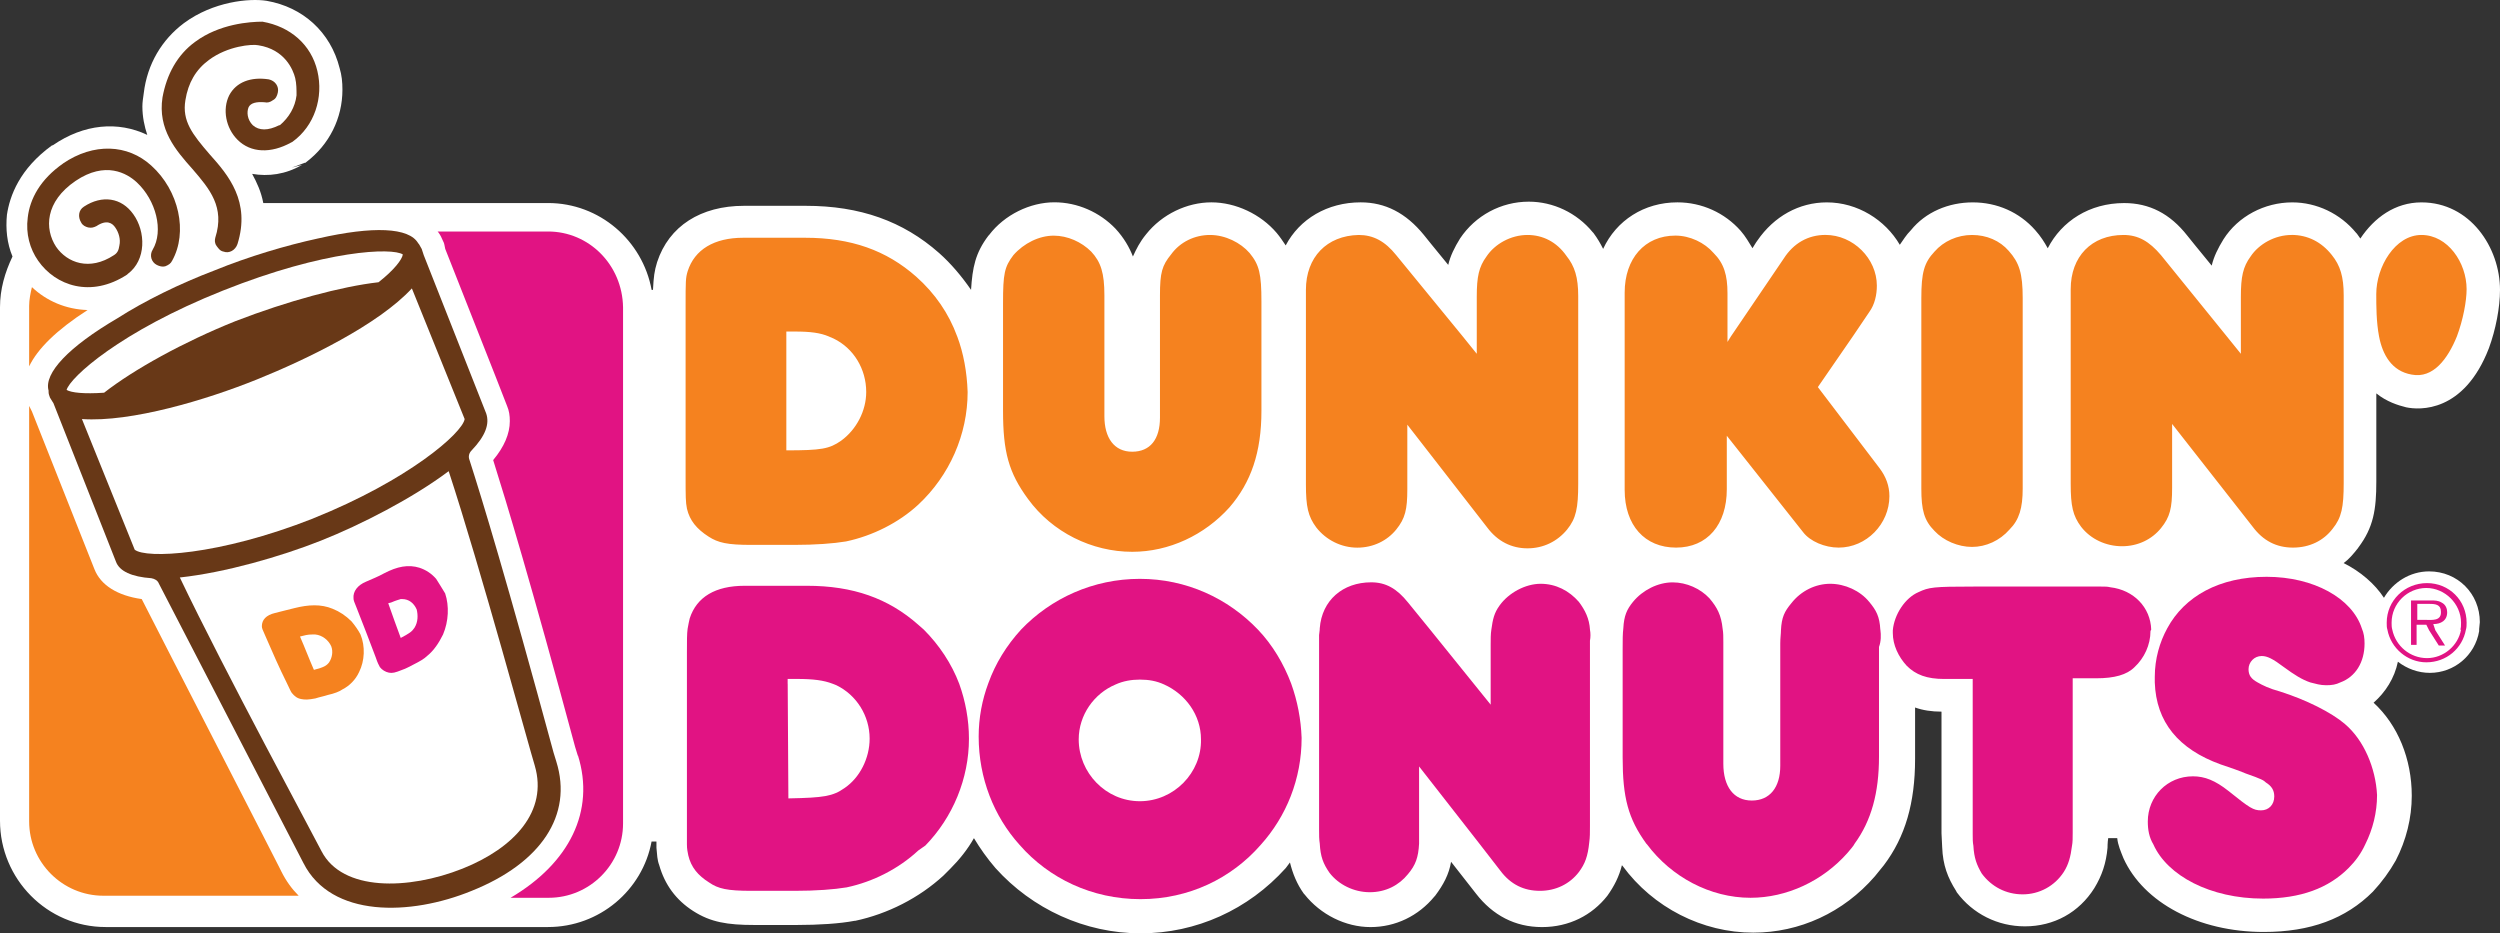 <svg width="150" height="56" viewBox="0 0 150 56" fill="none" xmlns="http://www.w3.org/2000/svg">
<rect x="0" y="0" width="150" height="56" fill="#333333" stroke="none"/>
<path d="M141.495 32.859C142.412 31.648 142.579 30.567 142.579 28.9V23.604C143.203 24.105 143.871 24.314 144.372 24.439C145.163 24.607 147.832 24.774 149.332 20.897C149.748 19.771 150 18.438 150 17.395C150 14.851 148.207 12.143 145.289 12.143C143.704 12.143 142.456 13.061 141.621 14.312L141.413 14.019L141.372 13.978C140.414 12.812 138.996 12.143 137.537 12.143C135.87 12.143 134.285 12.979 133.412 14.353C133.078 14.895 132.829 15.396 132.703 15.938C131.912 14.98 131.244 14.145 131.244 14.145C130.201 12.812 128.953 12.184 127.45 12.184C125.367 12.184 123.7 13.269 122.865 14.895C122.657 14.52 122.449 14.186 122.115 13.811C121.157 12.727 119.824 12.143 118.365 12.143C116.906 12.143 115.532 12.727 114.656 13.811C114.363 14.104 114.199 14.394 113.988 14.687C113.112 13.187 111.445 12.143 109.611 12.143C107.944 12.143 106.444 12.979 105.442 14.435C105.442 14.435 105.316 14.602 105.149 14.892C104.941 14.558 104.733 14.183 104.44 13.849C103.482 12.765 102.105 12.141 100.646 12.141C98.645 12.141 96.978 13.225 96.188 14.933C96.02 14.599 95.853 14.309 95.605 13.975L95.564 13.934C94.606 12.768 93.188 12.1 91.728 12.1C90.061 12.1 88.52 12.935 87.603 14.309C87.269 14.851 87.02 15.352 86.894 15.894C86.103 14.936 85.436 14.101 85.436 14.101C84.352 12.768 83.101 12.141 81.642 12.141C79.641 12.141 77.974 13.14 77.142 14.725C76.975 14.476 76.808 14.224 76.6 13.975C75.642 12.85 74.142 12.141 72.683 12.141C71.224 12.141 69.724 12.85 68.766 14.057C68.391 14.514 68.183 14.933 67.975 15.39C67.767 14.848 67.433 14.265 66.932 13.723C65.974 12.724 64.641 12.138 63.264 12.138C61.805 12.138 60.264 12.888 59.347 14.098L59.306 14.139C58.515 15.182 58.348 16.056 58.263 17.392C57.721 16.601 57.053 15.806 56.347 15.182C54.179 13.266 51.595 12.349 48.346 12.349H44.637C42.053 12.349 40.137 13.559 39.428 15.725C39.261 16.267 39.22 16.601 39.179 17.392H39.097C38.555 14.432 35.971 12.182 32.886 12.182H15.797C15.671 11.514 15.422 10.971 15.129 10.432C16.087 10.599 17.13 10.473 18.129 9.89L17.505 10.057L18.296 9.764H18.337L18.378 9.723C19.752 8.68 20.546 7.097 20.546 5.386C20.546 4.929 20.505 4.51 20.379 4.094C19.837 1.925 18.17 0.425 16.002 0.05C14.959 -0.117 12.794 0.091 11.042 1.383C9.709 2.382 8.833 3.842 8.625 5.594C8.584 5.887 8.543 6.136 8.543 6.385C8.543 7.009 8.669 7.596 8.836 8.094C7.084 7.259 5.042 7.426 3.167 8.718H3.126C1.166 10.136 0.583 11.763 0.416 12.888C0.334 13.723 0.416 14.596 0.75 15.39C0.293 16.349 0 17.351 0 18.435V49.242C0 52.744 2.833 55.622 6.334 55.622H32.883C35.968 55.622 38.552 53.412 39.094 50.494H39.387V50.869C39.428 51.285 39.428 51.578 39.554 51.912C39.888 53.078 40.553 53.996 41.596 54.664C42.639 55.332 43.638 55.499 45.264 55.499H47.807C49.14 55.499 50.391 55.417 51.267 55.25H51.308C53.268 54.834 55.143 53.876 56.602 52.539L57.018 52.123C57.56 51.581 58.061 50.957 58.436 50.289C58.811 50.913 59.227 51.499 59.727 52.082C61.937 54.541 65.103 56 68.438 56C71.772 56 74.897 54.582 77.147 52.082L77.397 51.748C77.564 52.416 77.812 53.04 78.231 53.623L78.272 53.664C79.231 54.875 80.731 55.625 82.231 55.625C83.731 55.625 85.107 54.957 86.065 53.791L86.106 53.749C86.607 53.081 86.941 52.457 87.064 51.707L88.564 53.623C89.564 54.916 90.899 55.625 92.522 55.625C94.145 55.625 95.522 54.916 96.439 53.749C96.856 53.166 97.148 52.583 97.315 51.915L97.356 51.956C99.19 54.459 102.149 55.959 105.193 55.959C107.985 55.959 110.61 54.749 112.488 52.583L113.03 51.915C114.322 50.207 114.905 48.164 114.905 45.535V42.45C115.362 42.617 115.904 42.699 116.49 42.699V49.996L116.531 50.831C116.572 51.915 116.865 52.665 117.366 53.456L117.407 53.538C118.365 54.831 119.865 55.581 121.491 55.581C123.243 55.581 124.743 54.746 125.66 53.289C126.117 52.539 126.369 51.789 126.451 50.872C126.451 50.872 126.451 50.538 126.492 50.289H127.034C127.075 50.705 127.242 51.08 127.409 51.499C128.619 54.166 131.909 55.918 135.829 55.918C138.621 55.918 140.748 55.127 142.374 53.5C142.916 52.917 143.373 52.29 143.748 51.625C144.372 50.415 144.706 49.081 144.706 47.748C144.706 45.538 143.871 43.496 142.415 42.163C143.124 41.538 143.666 40.703 143.874 39.704C144.416 40.12 145.084 40.372 145.79 40.372C147.249 40.372 148.5 39.329 148.749 37.87V37.744L148.79 37.327C148.79 35.619 147.457 34.283 145.746 34.283C144.58 34.283 143.578 34.951 143.036 35.868C142.494 35.033 141.618 34.283 140.619 33.785C140.912 33.577 141.202 33.242 141.495 32.867V32.859Z" fill="white"/>
<path d="M72.601 14.098C71.684 14.098 70.808 14.514 70.266 15.264C69.724 15.932 69.598 16.349 69.598 17.723V25.061C69.598 26.353 69.015 27.103 67.931 27.103C66.847 27.103 66.264 26.268 66.264 24.976V17.723C66.264 16.39 66.056 15.722 65.473 15.097C64.89 14.514 64.055 14.139 63.223 14.139C62.347 14.139 61.43 14.596 60.806 15.305C60.264 16.015 60.182 16.431 60.182 18.183V24.645C60.182 27.103 60.516 28.355 61.682 29.94C63.141 31.941 65.517 33.108 67.934 33.108C70.143 33.108 72.269 32.108 73.769 30.441C75.061 28.941 75.686 27.147 75.686 24.648V18.101C75.686 16.434 75.56 15.892 74.977 15.182C74.435 14.558 73.518 14.098 72.601 14.098ZM57.431 20.185C56.93 18.81 56.098 17.6 54.973 16.601C53.18 15.015 51.056 14.265 48.305 14.265H44.596C42.847 14.265 41.678 14.974 41.262 16.267C41.136 16.683 41.136 16.85 41.136 18.394V28.524C41.136 29.817 41.136 30.11 41.218 30.526C41.385 31.235 41.801 31.736 42.51 32.193C43.093 32.569 43.635 32.694 45.094 32.694H47.637C48.929 32.694 50.013 32.612 50.763 32.486C52.348 32.152 53.93 31.361 55.099 30.277C56.974 28.527 58.058 26.066 58.058 23.522C58.017 22.312 57.809 21.187 57.434 20.188L57.431 20.185ZM49.72 20.185L50.013 20.311C51.223 20.894 51.973 22.145 51.973 23.519C51.973 24.645 51.39 25.77 50.473 26.438C49.764 26.939 49.263 27.021 47.18 27.021V19.892H47.681C48.639 19.892 49.222 19.974 49.723 20.185H49.72ZM91.647 14.098C90.647 14.098 89.686 14.64 89.189 15.39C88.731 16.015 88.606 16.601 88.606 17.808V21.228L87.73 20.143L83.772 15.308C83.103 14.473 82.397 14.098 81.522 14.098C79.606 14.139 78.355 15.431 78.355 17.392V29.064C78.355 30.397 78.481 30.98 78.978 31.648C79.561 32.398 80.478 32.859 81.436 32.859C82.394 32.859 83.23 32.443 83.772 31.774C84.314 31.106 84.439 30.564 84.439 29.357V25.48L89.232 31.648C89.856 32.483 90.691 32.9 91.649 32.9C92.607 32.9 93.442 32.483 94.025 31.774C94.567 31.106 94.693 30.482 94.693 29.023V17.767C94.693 16.642 94.485 15.974 93.984 15.349C93.401 14.514 92.566 14.098 91.649 14.098H91.647ZM109.069 23.229L111.196 20.143L112.154 18.725C112.488 18.268 112.611 17.682 112.611 17.14C112.611 15.514 111.193 14.095 109.526 14.095C108.483 14.095 107.61 14.596 107.024 15.514L103.857 20.182L103.649 20.516V17.597C103.649 16.513 103.441 15.804 102.814 15.179C102.272 14.555 101.396 14.136 100.523 14.136C98.689 14.136 97.48 15.511 97.48 17.556V29.395C97.48 31.522 98.689 32.856 100.564 32.856C102.439 32.856 103.608 31.481 103.608 29.354V26.145L108.193 31.938C108.609 32.48 109.485 32.856 110.32 32.856C111.987 32.856 113.364 31.437 113.364 29.77C113.364 29.146 113.156 28.604 112.781 28.102L109.072 23.226L109.069 23.229ZM137.493 14.098C136.494 14.098 135.533 14.64 135.035 15.39C134.578 16.015 134.452 16.601 134.452 17.808V21.228L133.576 20.143L129.659 15.308C128.95 14.473 128.285 14.098 127.409 14.098C125.493 14.098 124.242 15.39 124.242 17.351V29.023C124.242 30.356 124.368 30.939 124.866 31.607C125.449 32.358 126.366 32.774 127.324 32.774C128.282 32.774 129.117 32.358 129.659 31.689C130.201 31.021 130.327 30.479 130.327 29.272V25.436L135.161 31.604C135.785 32.44 136.579 32.856 137.578 32.856C138.577 32.856 139.412 32.44 139.954 31.73C140.496 31.062 140.622 30.438 140.622 28.979V17.723C140.622 16.598 140.414 15.93 139.913 15.305C139.289 14.514 138.454 14.095 137.496 14.095L137.493 14.098ZM145.286 14.098C143.701 14.098 142.576 16.015 142.576 17.641C142.576 18.35 142.576 19.308 142.743 20.185C142.951 21.269 143.493 22.268 144.703 22.476C145.995 22.725 146.871 21.518 147.413 20.185C147.788 19.185 147.996 18.057 147.996 17.351C147.996 15.765 146.871 14.098 145.286 14.098ZM118.321 14.098C117.445 14.098 116.613 14.473 116.071 15.097C115.447 15.765 115.28 16.349 115.28 17.89V29.313C115.28 30.605 115.447 31.229 116.071 31.856C116.613 32.44 117.489 32.815 118.321 32.815C119.153 32.815 119.988 32.44 120.571 31.771C121.154 31.188 121.362 30.479 121.362 29.313V17.89C121.362 16.39 121.154 15.763 120.527 15.056C119.985 14.432 119.194 14.098 118.318 14.098H118.321Z" fill="#F5821F"/>
<path d="M112.819 37.779C112.778 36.987 112.57 36.612 112.151 36.111C111.609 35.443 110.692 35.027 109.816 35.027C108.94 35.027 108.067 35.443 107.481 36.193C107.065 36.694 106.898 37.029 106.857 37.82C106.857 38.028 106.816 38.277 106.816 38.611V45.949C106.816 47.241 106.192 48.032 105.108 48.032C104.024 48.032 103.4 47.197 103.4 45.823V38.526C103.4 38.233 103.4 37.943 103.359 37.735C103.277 36.9 103.025 36.443 102.568 35.9C102.026 35.317 101.194 34.942 100.359 34.942C99.483 34.942 98.566 35.399 97.983 36.108C97.608 36.566 97.441 36.944 97.4 37.694C97.359 38.028 97.359 38.403 97.359 38.945V45.448C97.359 47.865 97.693 49.117 98.777 50.617L98.818 50.658C100.277 52.618 102.612 53.867 105.029 53.867C107.197 53.867 109.365 52.867 110.865 51.156C111.032 50.948 111.199 50.781 111.281 50.614C112.28 49.24 112.74 47.569 112.74 45.404V38.816C112.866 38.482 112.866 38.107 112.822 37.773" fill="#E11383"/>
<path d="M145.995 37.445C146.452 37.445 146.83 37.237 146.83 36.736C146.83 36.527 146.748 36.278 146.496 36.152C146.288 36.026 146.08 36.026 145.828 36.026H144.662V38.693H144.996V37.483H145.579L145.746 37.817L146.329 38.734H146.704L146.121 37.817L145.995 37.442M145.538 37.193H145.037V36.234H145.787C146.121 36.234 146.455 36.275 146.455 36.691C146.496 37.275 145.913 37.193 145.538 37.193Z" fill="#E11383"/>
<path d="M147.955 37.779C147.996 37.653 147.996 37.486 147.996 37.363C147.996 36.029 146.953 34.986 145.62 34.986C144.287 34.986 143.203 36.029 143.203 37.363C143.203 37.53 143.203 37.656 143.244 37.779C143.452 38.904 144.454 39.739 145.579 39.739C146.789 39.739 147.747 38.904 147.955 37.779H147.662C147.495 38.737 146.619 39.487 145.62 39.487C144.621 39.487 143.745 38.778 143.537 37.779C143.496 37.653 143.496 37.486 143.496 37.363C143.496 36.196 144.454 35.279 145.579 35.279C146.704 35.279 147.662 36.237 147.662 37.363C147.662 37.53 147.662 37.656 147.621 37.779H147.955Z" fill="#E11383"/>
<path d="M55.512 50.743C57.179 49.034 58.137 46.699 58.137 44.322C58.137 43.197 57.929 42.072 57.554 41.029C57.097 39.818 56.344 38.693 55.427 37.776L55.093 37.483C53.3 35.897 51.176 35.147 48.425 35.147H44.675C42.926 35.147 41.798 35.815 41.382 37.108C41.341 37.316 41.3 37.442 41.256 37.732C41.215 38.025 41.215 38.441 41.215 39.191V50.655C41.215 50.948 41.256 51.112 41.297 51.323C41.464 52.032 41.88 52.533 42.548 52.949C43.09 53.325 43.632 53.45 45.091 53.45H47.675C48.967 53.45 50.051 53.368 50.801 53.242C52.386 52.908 53.927 52.117 55.093 51.033L55.509 50.74M47.259 41.029V40.736H47.801C48.8 40.736 49.427 40.818 49.969 41.029L50.177 41.111C51.387 41.694 52.178 42.945 52.178 44.319C52.178 45.486 51.595 46.655 50.678 47.279C49.969 47.78 49.427 47.862 47.344 47.903H47.303L47.262 41.026L47.259 41.029Z" fill="#E11383"/>
<path d="M77.476 41.029C77.019 39.818 76.351 38.693 75.475 37.776C73.682 35.9 71.183 34.731 68.391 34.731C65.599 34.731 63.056 35.897 61.263 37.776C60.387 38.734 59.722 39.818 59.303 40.985C58.928 41.984 58.72 43.068 58.72 44.193C58.72 46.696 59.637 48.987 61.178 50.696C62.927 52.697 65.514 53.949 68.429 53.949C71.344 53.949 73.89 52.697 75.639 50.696C77.18 48.987 78.097 46.737 78.097 44.275C78.056 43.15 77.848 42.066 77.473 41.023M68.391 48.073C66.349 48.073 64.723 46.365 64.723 44.363C64.723 42.904 65.64 41.612 66.932 41.07C67.389 40.861 67.89 40.776 68.391 40.776C68.933 40.776 69.39 40.859 69.85 41.07C71.142 41.653 72.059 42.904 72.059 44.363C72.1 46.365 70.433 48.073 68.391 48.073Z" fill="#E11383"/>
<path d="M95.399 37.779C95.358 37.111 95.106 36.612 94.731 36.111C94.148 35.443 93.357 35.027 92.44 35.027C91.523 35.027 90.524 35.569 89.982 36.319C89.648 36.776 89.566 37.154 89.481 37.779C89.44 38.028 89.44 38.362 89.44 38.696V42.28L85.772 37.735L84.481 36.149C83.812 35.314 83.147 34.939 82.272 34.939C80.564 34.939 79.312 36.023 79.186 37.691C79.186 37.858 79.145 38.025 79.145 38.107V49.779C79.145 50.113 79.145 50.362 79.186 50.614C79.228 51.405 79.394 51.824 79.769 52.366C80.311 53.075 81.228 53.533 82.186 53.533C83.144 53.533 83.939 53.117 84.478 52.448C84.935 51.906 85.102 51.449 85.145 50.614V45.987L88.728 50.573L90.02 52.24C90.644 53.075 91.439 53.45 92.397 53.45C93.355 53.45 94.189 53.034 94.731 52.325C95.106 51.824 95.273 51.367 95.356 50.532C95.397 50.239 95.397 49.949 95.397 49.574V38.444C95.438 38.236 95.438 37.987 95.397 37.776" fill="#E11383"/>
<path d="M129.073 37.779C129.032 36.445 128.03 35.402 126.615 35.235C126.448 35.194 126.322 35.194 126.073 35.194H118.403C115.986 35.194 115.737 35.235 115.11 35.528C114.319 35.862 113.651 36.861 113.569 37.82V37.987C113.569 38.696 113.903 39.405 114.404 39.947C114.946 40.489 115.614 40.738 116.654 40.738H118.362V50.034C118.362 50.327 118.362 50.535 118.403 50.743C118.444 51.493 118.611 51.909 118.904 52.41C119.487 53.202 120.363 53.661 121.362 53.661C122.361 53.661 123.278 53.16 123.82 52.328C124.113 51.871 124.236 51.411 124.321 50.743C124.362 50.535 124.362 50.286 124.362 49.952V40.697H125.78C126.864 40.697 127.614 40.489 128.071 40.029C128.654 39.487 129.029 38.696 129.029 37.861L129.07 37.779" fill="#E11383"/>
<path d="M140.704 43.446C139.869 42.737 138.369 41.987 136.787 41.486C136.163 41.319 135.744 41.111 135.454 40.944C135.079 40.736 134.912 40.527 134.912 40.152C134.912 39.736 135.246 39.361 135.703 39.361C136.037 39.361 136.371 39.528 137.036 40.029C137.66 40.486 138.12 40.779 138.621 40.947C138.955 41.029 139.204 41.114 139.579 41.114C139.913 41.114 140.162 41.072 140.414 40.947C141.331 40.612 141.873 39.736 141.873 38.611C141.873 38.277 141.832 37.987 141.706 37.694C141.123 35.9 138.829 34.608 135.996 34.608C133.163 34.608 131.077 35.774 130.037 37.694C129.58 38.529 129.287 39.528 129.287 40.612V40.947C129.369 43.323 130.705 44.949 133.245 45.867C133.746 46.034 134.244 46.201 134.745 46.409C135.703 46.743 135.829 46.825 135.955 46.951C136.289 47.159 136.456 47.408 136.456 47.786C136.456 48.287 136.122 48.621 135.665 48.621C135.208 48.621 134.997 48.495 133.705 47.455C132.914 46.831 132.287 46.579 131.578 46.579C130.037 46.579 128.868 47.789 128.868 49.289C128.868 49.791 128.95 50.248 129.202 50.664C130.037 52.539 132.621 53.916 135.788 53.916C138.038 53.916 139.705 53.292 140.915 52.082C141.331 51.666 141.665 51.206 141.914 50.664C142.371 49.746 142.623 48.747 142.623 47.704C142.541 46.078 141.832 44.41 140.707 43.452" fill="#E11383"/>
<path d="M5.25 18.602C3.958 18.561 2.792 18.06 1.916 17.228C1.834 17.562 1.749 17.978 1.749 18.353V21.981C2.25 20.938 3.375 19.812 5.25 18.605" fill="#F5821F"/>
<path d="M8.499 35.944C7.04 35.736 6.041 35.109 5.666 34.151L1.916 24.689L1.749 24.355V49.283C1.749 51.742 3.75 53.744 6.208 53.744H17.921C17.505 53.328 17.171 52.867 16.878 52.284C16.919 52.325 9.75 38.403 8.502 35.941" fill="#F5821F"/>
<path d="M32.88 13.89H26.253L26.294 13.931C26.42 14.098 26.502 14.265 26.587 14.473C26.669 14.599 26.669 14.766 26.713 14.93C29.921 23.059 30.381 24.226 30.422 24.352C30.548 24.645 30.589 24.935 30.589 25.269C30.589 26.019 30.255 26.81 29.59 27.604C30.381 30.107 31.881 35.065 34.509 44.821L34.676 45.363V45.322C35.719 48.656 34.175 51.783 30.633 53.867H32.924C35.382 53.867 37.383 51.865 37.383 49.407V18.435C37.342 15.892 35.341 13.89 32.883 13.89" fill="#E11383"/>
<path d="M19.087 14.306C17.171 14.722 14.918 15.39 12.876 16.223C10.793 17.014 8.666 18.057 7.04 19.1C4.122 20.809 2.622 22.394 2.915 23.437V23.519C2.915 23.645 2.956 23.727 2.997 23.853L3.123 24.061L3.205 24.188L6.955 33.694C7.163 34.277 7.913 34.611 9.082 34.693C9.29 34.734 9.457 34.819 9.539 35.027L18.208 51.786C19.875 55.08 24.627 54.954 28.295 53.453C32.464 51.786 34.38 48.908 33.381 45.7L33.214 45.157C30.422 34.86 28.922 29.94 28.172 27.607C28.09 27.399 28.131 27.191 28.298 27.024C29.133 26.148 29.382 25.439 29.174 24.815L25.424 15.308L25.383 15.182L25.301 14.933L25.134 14.64L25.093 14.599C24.551 13.641 22.383 13.556 19.09 14.306" fill="#683817"/>
<path d="M11.71 2.508C10.626 3.3 10.002 4.469 9.75 5.843C9.457 7.76 10.541 9.011 11.543 10.136C12.586 11.346 13.503 12.428 12.917 14.262C12.876 14.429 12.876 14.596 12.999 14.763C13.125 14.93 13.207 15.056 13.415 15.097C13.749 15.223 14.124 15.015 14.25 14.64C15.041 12.097 13.708 10.514 12.583 9.263C11.54 8.053 10.916 7.261 11.124 6.01C11.291 4.967 11.748 4.176 12.542 3.593C13.667 2.757 15.126 2.634 15.501 2.716C17.086 2.965 17.584 4.176 17.71 4.677C17.792 5.011 17.792 5.386 17.792 5.72C17.71 6.429 17.335 7.053 16.793 7.513H16.752C16.084 7.848 15.542 7.848 15.167 7.513C14.833 7.179 14.792 6.722 14.918 6.429C15.044 6.18 15.375 6.095 15.876 6.136C16.043 6.177 16.21 6.136 16.377 6.01C16.544 5.928 16.626 5.761 16.67 5.553C16.752 5.178 16.503 4.844 16.128 4.762C15.044 4.595 14.168 4.929 13.752 5.72C13.336 6.555 13.544 7.681 14.253 8.387C15.044 9.178 16.254 9.222 17.461 8.554L17.543 8.513C18.876 7.554 19.418 5.846 19.043 4.261C18.668 2.675 17.417 1.594 15.75 1.301C15 1.301 13.166 1.427 11.707 2.511" fill="#683817"/>
<path d="M3.791 9.805C2.417 10.763 1.79 11.932 1.664 13.058C1.538 14.016 1.79 14.933 2.288 15.642C3.331 17.143 5.455 17.893 7.623 16.478L7.664 16.437C8.789 15.601 8.748 13.893 7.998 12.853C7.289 11.853 6.123 11.686 5.039 12.396C4.705 12.604 4.664 13.02 4.872 13.354C4.954 13.521 5.121 13.603 5.288 13.647C5.496 13.688 5.622 13.647 5.789 13.565C6.413 13.149 6.747 13.398 6.914 13.647C7.122 13.94 7.248 14.356 7.163 14.731C7.122 15.024 7.037 15.188 6.829 15.314C5.37 16.273 4.037 15.771 3.369 14.813C2.66 13.729 2.701 12.102 4.535 10.854C6.328 9.644 7.62 10.397 8.203 10.936C9.369 12.02 9.829 13.855 9.161 14.98C8.953 15.314 9.079 15.73 9.41 15.897C9.577 15.979 9.744 16.023 9.911 15.979C10.119 15.897 10.245 15.812 10.327 15.645C11.285 13.937 10.743 11.434 9.076 9.934C7.658 8.642 5.616 8.56 3.782 9.808" fill="#683817"/>
<path d="M22.711 16.935C20.502 17.184 17.25 18.06 14.124 19.27C10.998 20.522 7.998 22.189 6.246 23.563C5.036 23.645 4.286 23.563 3.996 23.396C4.204 22.646 7.204 19.894 13.374 17.436C19.541 14.977 23.543 14.851 24.17 15.267C24.129 15.56 23.669 16.184 22.711 16.935Z" fill="white"/>
<path d="M32.089 45.949C32.88 48.659 30.879 50.869 27.753 52.117C24.501 53.41 20.543 53.492 19.292 51.074C18.876 50.239 13.456 40.234 10.79 34.649C13.5 34.356 16.834 33.398 19.251 32.44C21.668 31.481 24.753 29.896 26.921 28.27C28.837 34.107 31.796 45.029 32.089 45.946" fill="white"/>
<path d="M18.794 31.106C13.084 33.357 8.748 33.524 8.083 32.982L4.916 25.143C7.875 25.351 12.419 23.977 15.419 22.766C18.419 21.556 22.714 19.473 24.712 17.304L27.879 25.143C27.753 25.978 24.504 28.812 18.794 31.103" fill="white"/>
<path d="M21.085 37.278C20.751 36.944 20.376 36.694 19.96 36.527C19.251 36.234 18.501 36.278 17.669 36.486C17.294 36.569 16.878 36.694 16.503 36.779C15.961 36.906 15.712 37.196 15.712 37.571C15.712 37.697 15.753 37.779 15.92 38.154C16.336 39.112 16.755 40.07 17.212 40.987C17.379 41.322 17.42 41.445 17.505 41.571C17.672 41.779 17.839 41.905 18.088 41.946C18.296 41.987 18.504 41.987 18.923 41.905C19.172 41.823 19.424 41.779 19.673 41.697C20.048 41.615 20.382 41.489 20.549 41.363C20.965 41.155 21.34 40.779 21.548 40.319C21.882 39.651 21.923 38.778 21.63 38.069C21.504 37.82 21.296 37.527 21.088 37.278M19.752 39.736C19.585 39.944 19.459 40.029 18.835 40.193C18.542 39.525 18.293 38.86 18 38.192L18.167 38.151C18.46 38.069 18.624 38.069 18.835 38.069H18.917C19.333 38.11 19.708 38.403 19.875 38.778C20.001 39.112 19.916 39.487 19.749 39.736H19.752Z" fill="#F5821F"/>
<path d="M26.171 34.734C25.878 34.4 25.547 34.192 25.172 34.066C24.504 33.858 23.839 33.984 23.045 34.4C22.67 34.608 22.336 34.734 21.961 34.901C21.46 35.109 21.17 35.484 21.211 35.9C21.211 36.026 21.252 36.108 21.419 36.525C21.794 37.483 22.169 38.441 22.544 39.443C22.67 39.818 22.711 39.859 22.793 40.026C22.919 40.193 23.127 40.319 23.335 40.36C23.543 40.401 23.71 40.36 24.126 40.193C24.375 40.111 24.583 39.985 24.835 39.859C25.169 39.692 25.459 39.525 25.626 39.358C26.042 39.024 26.335 38.567 26.584 38.066C26.918 37.275 26.959 36.358 26.71 35.607C26.502 35.273 26.335 34.983 26.168 34.731M24.879 37.653C24.712 37.902 24.586 37.987 24.044 38.277C23.795 37.609 23.543 36.903 23.294 36.193L23.461 36.152C23.754 36.026 23.918 35.985 24.044 35.944H24.126C24.542 35.944 24.835 36.193 25.002 36.569C25.084 36.903 25.084 37.319 24.876 37.653H24.879Z" fill="#E11383"/>
</svg>
